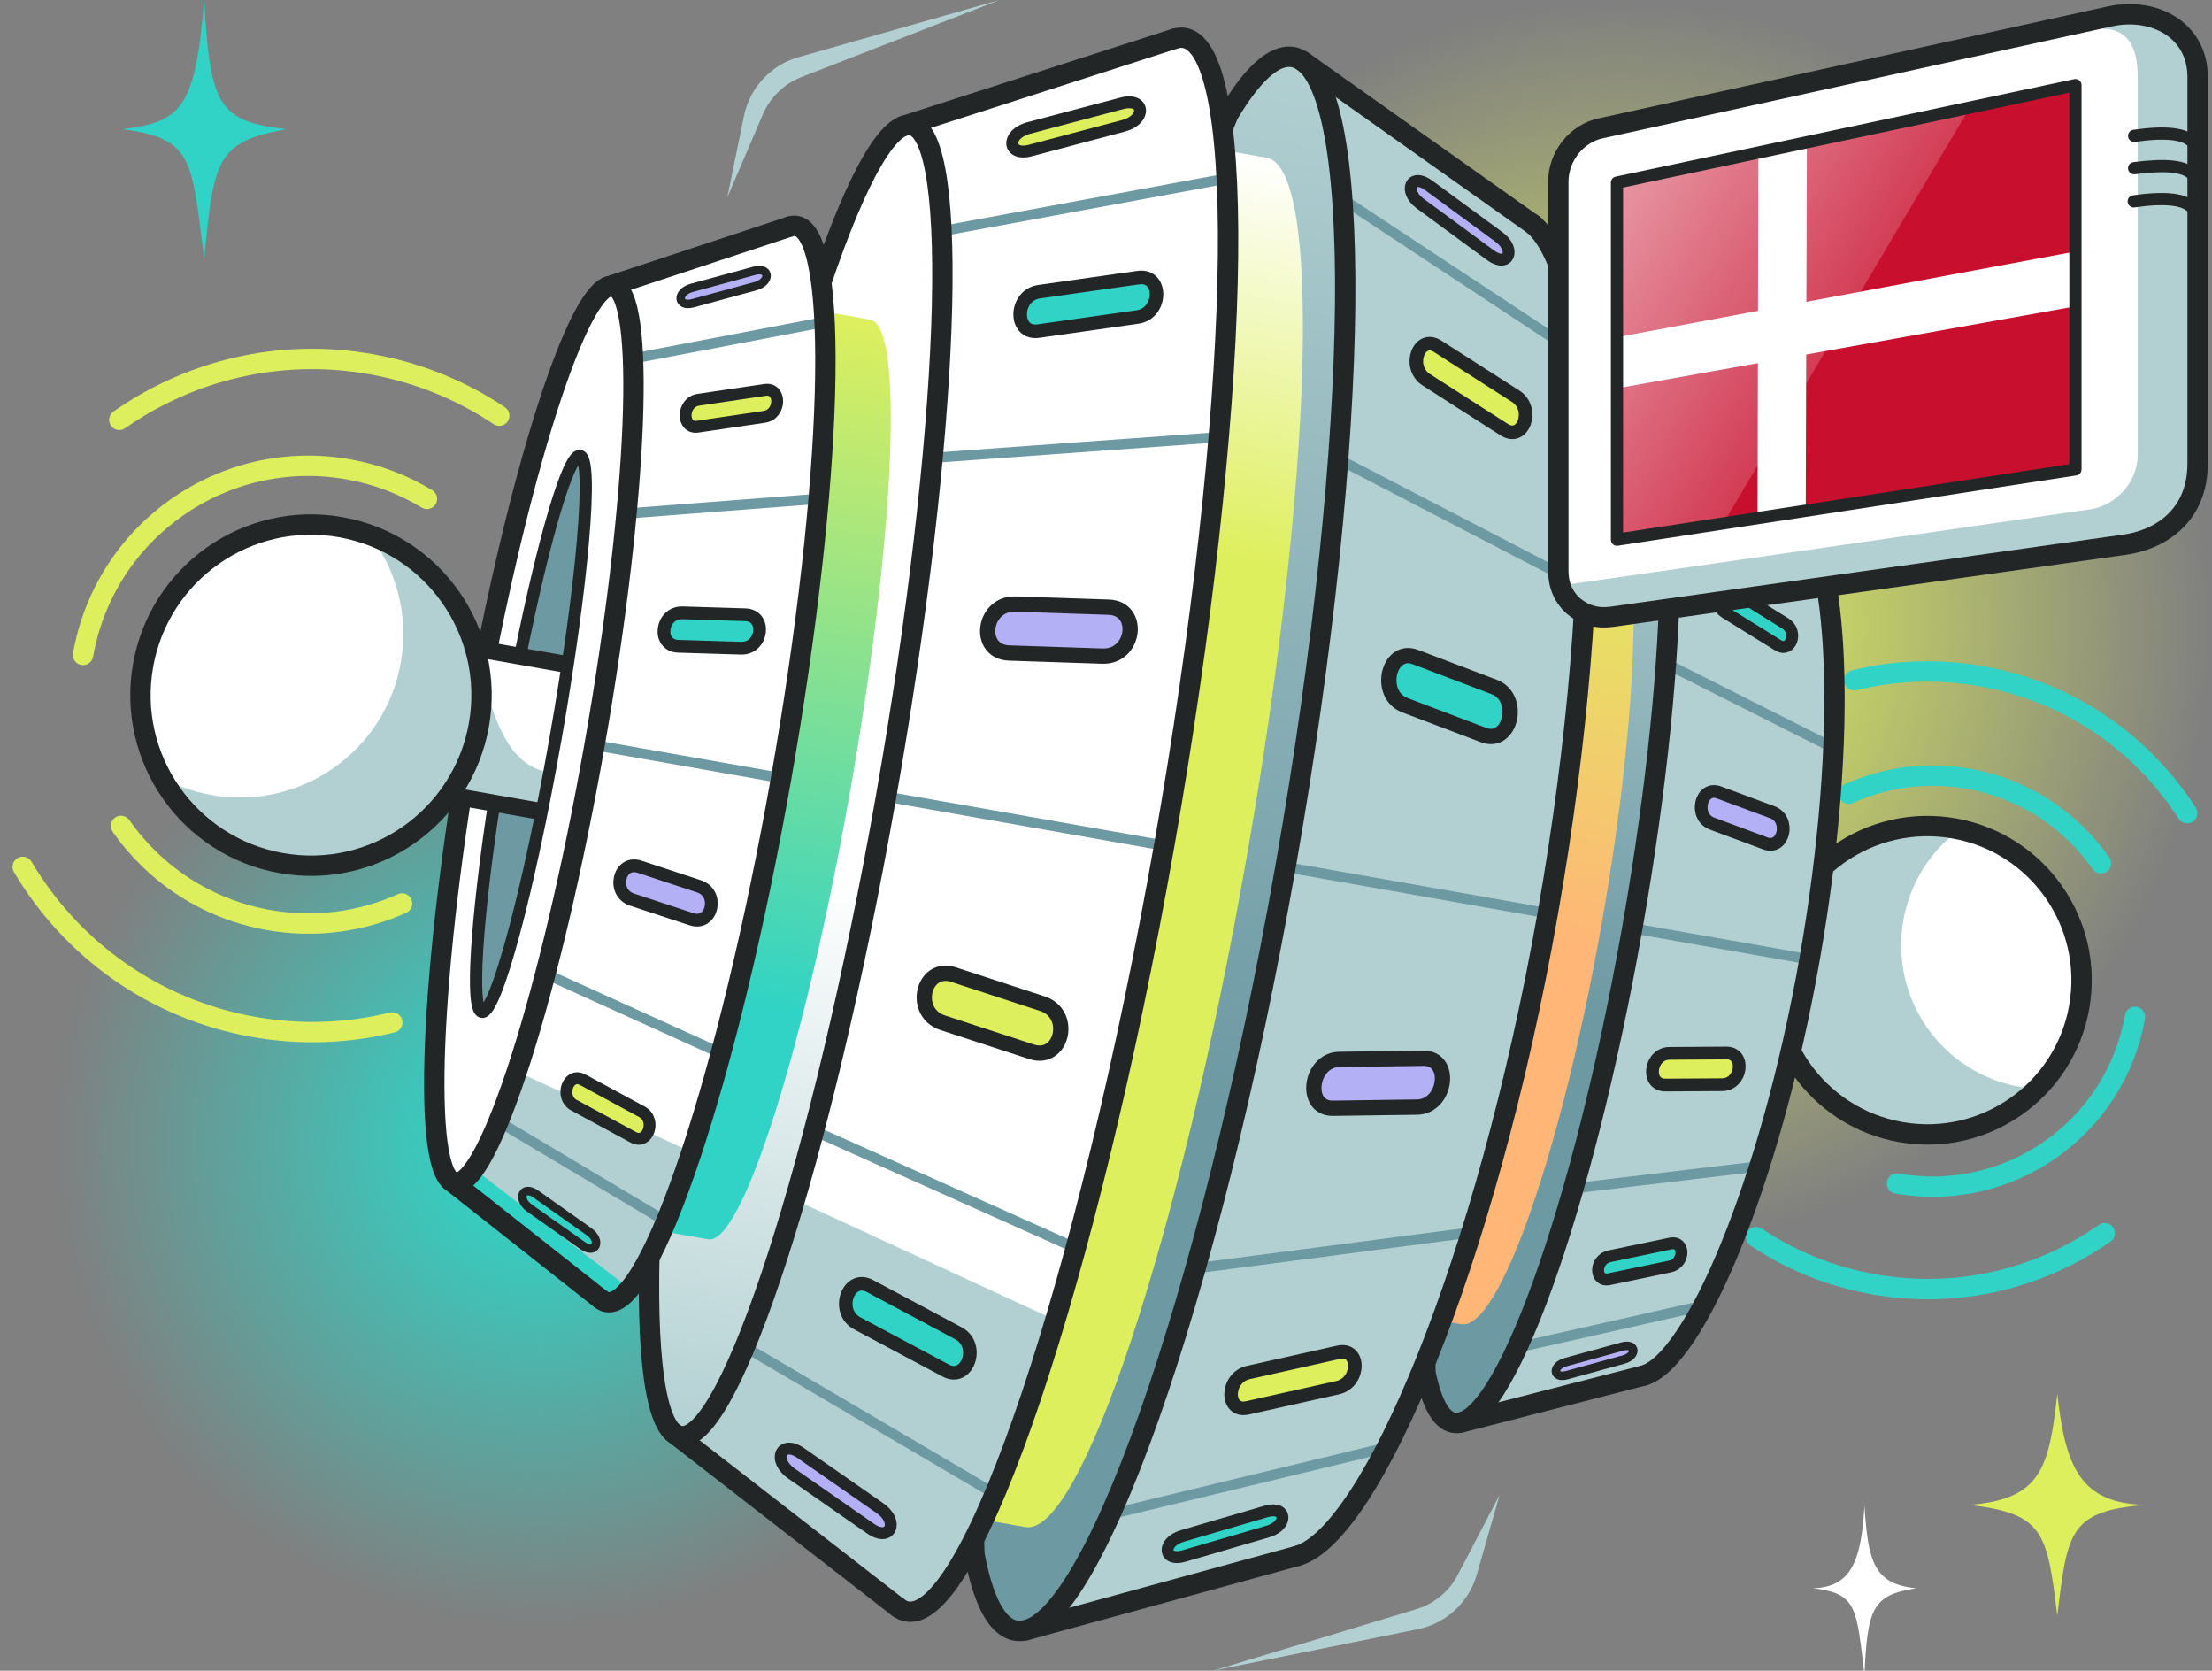 <svg width="543" height="410" viewBox="0 0 543 410" fill="none" xmlns="http://www.w3.org/2000/svg">
<rect x="0" y="0" width="543" height="410" fill="#808080" stroke="none"/>
<g clip-path="url(#clip0_6156_39501)">
<circle cx="133" cy="280" r="120" fill="url(#paint0_radial_6156_39501)"/>
<ellipse cx="397.5" cy="153.5" rx="145.5" ry="153.5" fill="url(#paint1_radial_6156_39501)"/>
<path d="M465.676 290.441C479.39 292.859 492.785 289.49 503.354 282.09C513.924 274.689 521.671 263.254 524.089 249.54M515.738 211.861C508.338 201.288 496.898 193.54 483.189 191.123C472.851 189.3 462.693 190.766 453.793 194.772" stroke="#30D3C5" stroke-width="5" stroke-miterlimit="22.926" stroke-linecap="round" stroke-linejoin="round"/>
<path d="M431.082 303.581C439.565 309.258 449.339 313.303 460.037 315.189C480.643 318.823 500.768 313.758 516.657 302.636M536.915 199.557C525.88 182.424 508.006 169.76 486.354 165.942C475.655 164.056 465.087 164.514 455.174 166.947" stroke="#30D3C5" stroke-width="5" stroke-miterlimit="22.926" stroke-linecap="round" stroke-linejoin="round"/>
<path d="M435.892 233.987C439.52 213.411 459.142 199.671 479.718 203.3C500.295 206.928 514.034 226.55 510.406 247.126C506.778 267.703 487.156 281.442 466.58 277.814C446.003 274.186 432.264 254.564 435.892 233.987Z" fill="white"/>
<path fill-rule="evenodd" clip-rule="evenodd" d="M481.039 203.561C480.605 203.464 480.16 203.378 479.718 203.3C459.14 199.671 439.52 213.41 435.891 233.988C432.263 254.567 446.001 274.187 466.579 277.815C479.258 280.051 491.574 275.688 500.009 267.199C498.636 267.121 497.252 266.965 495.865 266.72C476.67 263.336 463.851 245.029 467.237 225.83C468.874 216.543 474.006 208.747 481.039 203.561Z" fill="#B2D0D2"/>
<path d="M435.892 233.987C439.52 213.411 459.142 199.671 479.718 203.3C500.295 206.928 514.034 226.55 510.406 247.126C506.778 267.703 487.156 281.442 466.58 277.814C446.003 274.186 432.264 254.564 435.892 233.987Z" stroke="#232627" stroke-width="5" stroke-miterlimit="22.926" stroke-linecap="round" stroke-linejoin="round"/>
<path fill-rule="evenodd" clip-rule="evenodd" d="M402.785 99.498C412.229 106.73 412.255 162.225 400.693 227.798C389.128 293.386 370.122 345.505 358.772 349.042L405.02 336.946C427.671 316.509 440.174 251.929 443.113 235.261C452.558 181.693 450.592 134.094 440.975 126.279L402.785 99.498Z" fill="#B2D0D2"/>
<path d="M372.43 330.72L418.145 320.396" stroke="#6D99A3" stroke-width="2.5" stroke-miterlimit="22.926" stroke-linecap="round" stroke-linejoin="round"/>
<path d="M385.838 291.691L431.91 286.214" stroke="#6D99A3" stroke-width="2.5" stroke-miterlimit="22.926" stroke-linecap="round" stroke-linejoin="round"/>
<path d="M400.2 227.695L444.21 235.451" stroke="#6D99A3" stroke-width="2.5" stroke-miterlimit="22.926" stroke-linecap="round" stroke-linejoin="round"/>
<path d="M409.342 121.381L448.794 146.582" stroke="#6D99A3" stroke-width="2.5" stroke-miterlimit="22.926" stroke-linecap="round" stroke-linejoin="round"/>
<path d="M408.593 162.642L450.067 183.556" stroke="#6D99A3" stroke-width="2.5" stroke-miterlimit="22.926" stroke-linecap="round" stroke-linejoin="round"/>
<path fill-rule="evenodd" clip-rule="evenodd" d="M349.942 336.99C351.424 344.294 353.728 348.609 356.852 349.16C368.876 351.28 388.502 296.937 400.696 227.782C412.89 158.624 413.035 100.845 401.011 98.725C397.887 98.174 394.245 101.441 390.355 107.797C359.832 180.486 346.358 256.881 349.942 336.99Z" fill="url(#paint2_linear_6156_39501)" stroke="#232627" stroke-width="5" stroke-miterlimit="22.926" stroke-linecap="round" stroke-linejoin="round"/>
<path fill-rule="evenodd" clip-rule="evenodd" d="M393.219 226.464C403.098 170.438 403.675 123.711 394.504 122.094L378.197 119.218L363.663 201.645C362.387 207.77 361.166 214.106 360.02 220.61C358.874 227.106 357.854 233.481 356.958 239.674L342.424 322.1L358.731 324.975C367.902 326.592 383.341 282.486 393.219 226.464Z" fill="url(#paint3_linear_6156_39501)"/>
<path d="M403.442 337.575C415.701 334.261 434.394 291.12 444.21 235.451C454.023 179.797 451.417 133.608 440.839 125.552" stroke="#232627" stroke-width="5" stroke-miterlimit="22.926" stroke-linecap="round" stroke-linejoin="round"/>
<path d="M358.541 349.102L403.442 337.575" stroke="#232627" stroke-width="5" stroke-miterlimit="22.926" stroke-linecap="round" stroke-linejoin="round"/>
<path d="M402.579 99.353L441.071 125.736" stroke="#232627" stroke-width="5" stroke-miterlimit="22.926" stroke-linecap="round" stroke-linejoin="round"/>
<path fill-rule="evenodd" clip-rule="evenodd" d="M423.771 258.413L409.831 258.501C404.954 258.532 403.979 266.305 408.82 266.276L422.76 266.188C427.637 266.157 428.612 258.383 423.771 258.413Z" fill="#DEEF5D" stroke="#232627" stroke-width="3.129" stroke-miterlimit="22.926" stroke-linecap="round" stroke-linejoin="round"/>
<path fill-rule="evenodd" clip-rule="evenodd" d="M410.018 305.175L395.105 308.292C391.383 309.067 391.342 314.691 395.032 313.919L409.945 310.805C413.667 310.027 413.707 304.402 410.018 305.175Z" fill="#30D3C5" stroke="#232627" stroke-width="2.918" stroke-miterlimit="22.926" stroke-linecap="round" stroke-linejoin="round"/>
<path fill-rule="evenodd" clip-rule="evenodd" d="M398.223 330.456L384.383 334.259C380.927 335.208 381.234 338.404 384.662 337.461L398.497 333.658C401.959 332.706 401.646 329.513 398.223 330.456Z" fill="#B3B0F5" stroke="#232627" stroke-width="2.087" stroke-miterlimit="22.926" stroke-linecap="round" stroke-linejoin="round"/>
<path fill-rule="evenodd" clip-rule="evenodd" d="M433.353 206.975L420.283 202.124C415.711 200.427 417.453 192.789 421.992 194.476L435.061 199.326C439.634 201.024 437.895 208.663 433.353 206.975Z" fill="#B3B0F5" stroke="#232627" stroke-width="3.129" stroke-miterlimit="22.926" stroke-linecap="round" stroke-linejoin="round"/>
<path fill-rule="evenodd" clip-rule="evenodd" d="M436.423 158.329L423.478 150.303C420.242 148.298 422.128 142.999 425.334 144.987L438.279 153.013C441.514 155.022 439.625 160.317 436.423 158.329Z" fill="#30D3C5" stroke="#232627" stroke-width="2.918" stroke-miterlimit="22.926" stroke-linecap="round" stroke-linejoin="round"/>
<path fill-rule="evenodd" clip-rule="evenodd" d="M433.984 130.542L422.281 122.232C419.357 120.157 420.74 117.26 423.638 119.317L435.342 127.624C438.265 129.702 436.88 132.595 433.984 130.542Z" fill="#DEEF5D" stroke="#232627" stroke-width="2.087" stroke-miterlimit="22.926" stroke-linecap="round" stroke-linejoin="round"/>
<path fill-rule="evenodd" clip-rule="evenodd" d="M320.018 15.182C333.937 26.225 333.387 111.689 315.559 212.798C297.726 313.935 269.014 394.401 252.157 399.969L320.806 380.848C354.587 349.136 373.798 249.545 378.33 223.839C392.895 141.242 390.486 67.954 376.32 56.02L320.018 15.182Z" fill="#B2D0D2"/>
<path d="M272.586 371.602L340.432 355.225" stroke="#6D99A3" stroke-width="2.5" stroke-miterlimit="22.926" stroke-linecap="round" stroke-linejoin="round"/>
<path d="M292.87 311.352L361.192 302.429" stroke="#6D99A3" stroke-width="2.5" stroke-miterlimit="22.926" stroke-linecap="round" stroke-linejoin="round"/>
<path d="M314.827 212.641L379.951 224.124" stroke="#6D99A3" stroke-width="2.5" stroke-miterlimit="22.926" stroke-linecap="round" stroke-linejoin="round"/>
<path d="M329.502 48.816L387.691 87.204" stroke="#6D99A3" stroke-width="2.5" stroke-miterlimit="22.926" stroke-linecap="round" stroke-linejoin="round"/>
<path d="M327.956 112.37L389.182 144.14" stroke="#6D99A3" stroke-width="2.5" stroke-miterlimit="22.926" stroke-linecap="round" stroke-linejoin="round"/>
<path fill-rule="evenodd" clip-rule="evenodd" d="M239.203 381.503C241.32 392.731 244.688 399.356 249.312 400.171C267.1 403.308 296.762 319.404 315.564 212.771C334.366 106.138 335.19 17.15 317.406 14.014C312.778 13.198 307.347 18.271 301.518 28.099C255.519 140.367 234.744 258.167 239.203 381.503Z" fill="url(#paint4_linear_6156_39501)" stroke="#232627" stroke-width="5" stroke-miterlimit="22.926" stroke-linecap="round" stroke-linejoin="round"/>
<path fill-rule="evenodd" clip-rule="evenodd" d="M305.912 211.069C322.278 118.275 324.545 41.115 310.979 38.723L286.846 34.468L262.773 170.99C260.691 181.142 258.689 191.64 256.79 202.408C254.891 213.176 253.183 223.725 251.666 233.981L227.594 370.503L251.727 374.758C265.293 377.151 289.554 303.865 305.912 211.069Z" fill="url(#paint5_linear_6156_39501)"/>
<path fill-rule="evenodd" clip-rule="evenodd" d="M285.78 207.519C299.692 128.617 304.531 59.516 299.603 27.761C297.87 16.6 294.932 10.051 290.753 9.315C289.967 9.176 289.151 9.248 288.304 9.518L288.286 9.527L222.192 30.793C222.707 30.66 223.208 30.633 223.688 30.717C235.949 32.879 233.181 106.645 217.517 195.483C201.852 284.32 179.223 354.584 166.963 352.423C166.482 352.338 166.025 352.141 165.587 351.84L220.396 394.413L220.431 394.443C221.134 394.987 221.877 395.333 222.663 395.472C226.842 396.209 231.842 391.064 237.288 381.165C252.779 353.014 271.863 286.422 285.78 207.519Z" fill="white"/>
<path fill-rule="evenodd" clip-rule="evenodd" d="M195.132 294.438C184.512 330.913 174.018 353.666 166.963 352.422C166.482 352.338 166.022 352.14 165.587 351.84L220.396 394.417L220.431 394.443C221.134 394.987 221.877 395.333 222.663 395.472C226.842 396.209 231.842 391.064 237.288 381.165C244.099 368.785 251.606 348.967 259.064 323.944L195.132 294.438Z" fill="#B2D0D2"/>
<path d="M318.462 381.834C336.662 376.602 364.816 309.958 379.951 224.124C395.082 138.31 391.714 67.199 376.124 54.906" stroke="#232627" stroke-width="5" stroke-miterlimit="22.926" stroke-linecap="round" stroke-linejoin="round"/>
<path d="M182.852 330.513L244.217 366.6" stroke="#6D99A3" stroke-width="2.5" stroke-miterlimit="22.926" stroke-linecap="round" stroke-linejoin="round"/>
<path d="M199.82 277.487L264.086 306.277" stroke="#6D99A3" stroke-width="2.5" stroke-miterlimit="22.926" stroke-linecap="round" stroke-linejoin="round"/>
<path d="M217.517 195.483L285.78 207.519" stroke="#6D99A3" stroke-width="2.5" stroke-miterlimit="22.926" stroke-linecap="round" stroke-linejoin="round"/>
<path d="M231.126 56.74L301.133 43.813" stroke="#6D99A3" stroke-width="2.5" stroke-miterlimit="22.926" stroke-linecap="round" stroke-linejoin="round"/>
<path d="M228.935 112.367L299.172 107.294" stroke="#6D99A3" stroke-width="2.5" stroke-miterlimit="22.926" stroke-linecap="round" stroke-linejoin="round"/>
<path d="M288.286 9.527C289.134 9.249 289.963 9.175 290.753 9.314C306.809 12.145 304.582 100.886 285.78 207.519C266.973 314.152 238.718 398.303 222.663 395.472C221.865 395.331 221.109 394.974 220.396 394.413" stroke="#232627" stroke-width="5" stroke-miterlimit="22.926" stroke-linecap="round" stroke-linejoin="round"/>
<path fill-rule="evenodd" clip-rule="evenodd" d="M173.135 187.657C188.799 98.82 211.436 28.557 223.688 30.717C235.945 32.878 233.181 106.645 217.517 195.483C201.852 284.32 179.219 354.583 166.963 352.422C154.711 350.262 157.47 276.494 173.135 187.657Z" fill="url(#paint6_linear_6156_39501)" stroke="#232627" stroke-width="5" stroke-miterlimit="22.926" stroke-linecap="round" stroke-linejoin="round"/>
<path d="M165.221 351.556L220.431 394.443" stroke="#232627" stroke-width="5" stroke-miterlimit="22.926" stroke-linecap="round" stroke-linejoin="round"/>
<path d="M251.813 400.064L318.462 381.834" stroke="#232627" stroke-width="5" stroke-miterlimit="22.926" stroke-linecap="round" stroke-linejoin="round"/>
<path d="M221.755 30.936L288.304 9.518" stroke="#232627" stroke-width="5" stroke-miterlimit="22.926" stroke-linecap="round" stroke-linejoin="round"/>
<path d="M319.715 14.969L376.467 55.186" stroke="#232627" stroke-width="5" stroke-miterlimit="22.926" stroke-linecap="round" stroke-linejoin="round"/>
<path d="M202.966 192.917C211.342 145.415 214.426 106.253 209.855 105.447C205.283 104.641 194.787 142.495 186.411 189.998C178.035 237.501 174.951 276.662 179.522 277.469C184.094 278.275 194.59 240.42 202.966 192.917Z" fill="#B2D0D2" stroke="#232627" stroke-width="2.001" stroke-miterlimit="22.926" stroke-linecap="round" stroke-linejoin="round"/>
<path fill-rule="evenodd" clip-rule="evenodd" d="M234.091 239.183L255.873 246.301C263.487 248.791 260.761 260.58 253.195 258.107L231.418 250.99C223.796 248.499 226.526 236.71 234.091 239.183Z" fill="#DEEF5D" stroke="#232627" stroke-width="3.753" stroke-miterlimit="22.926" stroke-linecap="round" stroke-linejoin="round"/>
<path fill-rule="evenodd" clip-rule="evenodd" d="M213.565 315.605L235.274 327.195C240.699 330.086 237.521 339.205 232.144 336.335L210.431 324.745C205.007 321.85 208.189 312.735 213.565 315.605Z" fill="#30D3C5" stroke="#232627" stroke-width="3.335" stroke-miterlimit="22.926" stroke-linecap="round" stroke-linejoin="round"/>
<path fill-rule="evenodd" clip-rule="evenodd" d="M196.594 356.596L215.991 370.1C220.839 373.473 218.513 378.482 213.711 375.141L194.31 361.637C189.462 358.26 191.791 353.255 196.594 356.596Z" fill="#B3B0F5" stroke="#232627" stroke-width="2.918" stroke-miterlimit="22.926" stroke-linecap="round" stroke-linejoin="round"/>
<path fill-rule="evenodd" clip-rule="evenodd" d="M247.729 160.251L270.631 161.015C278.637 161.28 280.108 149.27 272.153 149.006L249.255 148.242C241.24 147.976 239.774 159.987 247.729 160.251Z" fill="#B3B0F5" stroke="#232627" stroke-width="3.753" stroke-miterlimit="22.926" stroke-linecap="round" stroke-linejoin="round"/>
<path fill-rule="evenodd" clip-rule="evenodd" d="M254.888 81.253L279.251 77.788C285.339 76.923 285.47 67.27 279.436 68.128L255.069 71.589C248.981 72.458 248.854 82.108 254.888 81.253Z" fill="#30D3C5" stroke="#232627" stroke-width="3.335" stroke-miterlimit="22.926" stroke-linecap="round" stroke-linejoin="round"/>
<path fill-rule="evenodd" clip-rule="evenodd" d="M252.96 36.93L275.805 30.875C281.515 29.363 281.043 23.861 275.387 25.357L252.538 31.412C246.827 32.927 247.304 38.427 252.96 36.93Z" fill="#DEEF5D" stroke="#232627" stroke-width="2.918" stroke-miterlimit="22.926" stroke-linecap="round" stroke-linejoin="round"/>
<path fill-rule="evenodd" clip-rule="evenodd" d="M349.425 259.704L328.769 259.986C321.545 260.087 320.016 272.067 327.187 271.969L347.844 271.686C355.072 271.586 356.601 259.602 349.425 259.704Z" fill="#B3B0F5" stroke="#232627" stroke-width="3.753" stroke-miterlimit="22.926" stroke-linecap="round" stroke-linejoin="round"/>
<path fill-rule="evenodd" clip-rule="evenodd" d="M328.548 331.863L306.424 336.823C300.898 338.058 300.777 346.722 306.254 345.493L328.382 340.538C333.908 339.295 334.028 330.639 328.548 331.863Z" fill="#DEEF5D" stroke="#232627" stroke-width="3.335" stroke-miterlimit="22.926" stroke-linecap="round" stroke-linejoin="round"/>
<path fill-rule="evenodd" clip-rule="evenodd" d="M310.802 370.923L290.26 376.928C285.127 378.429 285.551 383.348 290.637 381.859L311.184 375.854C316.316 374.353 315.888 369.437 310.802 370.923Z" fill="#30D3C5" stroke="#232627" stroke-width="2.918" stroke-miterlimit="22.926" stroke-linecap="round" stroke-linejoin="round"/>
<path fill-rule="evenodd" clip-rule="evenodd" d="M208.733 193.934C219.722 131.613 221.936 79.911 213.676 78.455L194.854 75.136L178.686 166.826C177.307 173.649 175.968 180.699 174.693 187.932C173.418 195.165 172.265 202.247 171.227 209.131L155.059 300.821L173.882 304.14C182.142 305.596 197.744 256.259 208.733 193.934Z" fill="url(#paint7_linear_6156_39501)"/>
<path fill-rule="evenodd" clip-rule="evenodd" d="M191.756 190.94C201.27 136.98 204.672 89.74 201.431 68.046C200.293 60.424 198.332 55.953 195.533 55.46C195.002 55.366 194.454 55.417 193.885 55.605L193.872 55.611L149.447 70.29C149.791 70.195 150.126 70.178 150.451 70.236C158.677 71.686 156.66 122.108 145.947 182.863C135.235 243.618 119.884 291.689 111.659 290.238C111.333 290.181 111.029 290.051 110.734 289.843L147.445 318.822L147.469 318.842C147.94 319.213 148.438 319.449 148.969 319.542C151.767 320.036 155.139 316.506 158.816 309.732C169.281 290.455 182.241 244.9 191.756 190.94Z" fill="white"/>
<path fill-rule="evenodd" clip-rule="evenodd" d="M169.767 282.731C165.986 294.159 162.267 303.375 158.816 309.728C155.139 316.506 151.771 320.036 148.969 319.542C148.438 319.449 147.94 319.213 147.469 318.842L147.445 318.822L110.734 289.844C111.025 290.051 111.333 290.181 111.658 290.242C115.551 290.925 121.039 280.518 126.873 262.934L169.767 282.731Z" fill="#B2D0D2"/>
<path d="M153.573 315.454L116.056 286.627L111.902 290.984L148.402 320.276L153.573 315.454Z" fill="#30D3C5"/>
<path d="M122.375 275.23L163.499 299.763" stroke="#6D99A3" stroke-width="2.5" stroke-miterlimit="22.926" stroke-linecap="round" stroke-linejoin="round"/>
<path d="M133.883 238.951L176.976 258.488" stroke="#6D99A3" stroke-width="2.5" stroke-miterlimit="22.926" stroke-linecap="round" stroke-linejoin="round"/>
<path d="M145.947 182.864L191.756 190.941" stroke="#6D99A3" stroke-width="2.5" stroke-miterlimit="22.926" stroke-linecap="round" stroke-linejoin="round"/>
<path d="M155.388 88.004L202.423 79.016" stroke="#6D99A3" stroke-width="2.5" stroke-miterlimit="22.926" stroke-linecap="round" stroke-linejoin="round"/>
<path d="M153.794 126.031L200.97 122.412" stroke="#6D99A3" stroke-width="2.5" stroke-miterlimit="22.926" stroke-linecap="round" stroke-linejoin="round"/>
<path d="M193.872 55.611C194.446 55.416 194.998 55.366 195.533 55.46C206.305 57.359 204.614 118.018 191.756 190.94C178.898 263.862 159.74 321.442 148.969 319.542C148.43 319.447 147.921 319.206 147.445 318.822" stroke="#232627" stroke-width="5" stroke-miterlimit="22.926" stroke-linecap="round" stroke-linejoin="round"/>
<path fill-rule="evenodd" clip-rule="evenodd" d="M116.163 177.611C126.875 116.86 142.226 68.786 150.451 70.236C158.677 71.686 156.659 122.112 145.947 182.863C135.235 243.618 119.884 291.689 111.659 290.239C103.434 288.788 105.45 238.366 116.163 177.611Z" fill="white" stroke="#232627" stroke-width="5" stroke-miterlimit="22.926" stroke-linecap="round" stroke-linejoin="round"/>
<path d="M110.491 289.653L147.469 318.842" stroke="#232627" stroke-width="5" stroke-miterlimit="22.926" stroke-linecap="round" stroke-linejoin="round"/>
<path d="M149.154 70.387L193.885 55.605" stroke="#232627" stroke-width="5" stroke-miterlimit="22.926" stroke-linecap="round" stroke-linejoin="round"/>
<path fill-rule="evenodd" clip-rule="evenodd" d="M124.272 179.041C130.914 141.373 139.012 111.311 142.357 111.901C145.699 112.49 143.027 143.509 136.385 181.177C129.743 218.845 121.645 248.907 118.303 248.318C114.958 247.728 117.63 216.71 124.272 179.041Z" fill="#6D99A3"/>
<path fill-rule="evenodd" clip-rule="evenodd" d="M156.981 212.697L171.591 217.512C176.702 219.196 174.84 227.261 169.768 225.587L155.158 220.773C150.048 219.084 151.905 211.023 156.981 212.697Z" fill="#B3B0F5" stroke="#232627" stroke-width="3.129" stroke-miterlimit="22.926" stroke-linecap="round" stroke-linejoin="round"/>
<path fill-rule="evenodd" clip-rule="evenodd" d="M143.032 264.972L157.582 272.845C161.22 274.814 159.065 281.052 155.46 279.102L140.906 271.228C137.268 269.259 139.426 263.026 143.032 264.972Z" fill="#DEEF5D" stroke="#232627" stroke-width="2.918" stroke-miterlimit="22.926" stroke-linecap="round" stroke-linejoin="round"/>
<path fill-rule="evenodd" clip-rule="evenodd" d="M131.546 293.03L144.542 302.216C147.79 304.511 146.215 307.938 142.999 305.664L129.999 296.478C126.751 294.179 128.326 290.755 131.546 293.03Z" fill="#30D3C5" stroke="#232627" stroke-width="2.087" stroke-miterlimit="22.926" stroke-linecap="round" stroke-linejoin="round"/>
<path fill-rule="evenodd" clip-rule="evenodd" d="M166.52 158.602L181.896 159.071C187.275 159.236 188.283 151.025 182.944 150.863L167.568 150.39C162.19 150.225 161.177 158.439 166.52 158.602Z" fill="#30D3C5" stroke="#232627" stroke-width="3.129" stroke-miterlimit="22.926" stroke-linecap="round" stroke-linejoin="round"/>
<path fill-rule="evenodd" clip-rule="evenodd" d="M171.291 104.705L187.656 102.287C191.748 101.681 191.856 95.082 187.802 95.682L171.432 98.103C167.341 98.709 167.237 105.305 171.291 104.705Z" fill="#DEEF5D" stroke="#232627" stroke-width="2.918" stroke-miterlimit="22.926" stroke-linecap="round" stroke-linejoin="round"/>
<path fill-rule="evenodd" clip-rule="evenodd" d="M170.094 74.415L185.448 70.228C189.285 69.182 188.977 65.423 185.177 66.459L169.819 70.646C165.982 71.692 166.29 75.451 170.094 74.415Z" fill="#B3B0F5" stroke="#232627" stroke-width="2.087" stroke-miterlimit="22.926" stroke-linecap="round" stroke-linejoin="round"/>
<path fill-rule="evenodd" clip-rule="evenodd" d="M364.167 180.383L344.857 173.054C338.103 170.488 340.76 158.707 347.469 161.253L366.783 168.583C373.537 171.149 370.88 182.93 364.167 180.383Z" fill="#30D3C5" stroke="#232627" stroke-width="3.753" stroke-miterlimit="22.926" stroke-linecap="round" stroke-linejoin="round"/>
<path fill-rule="evenodd" clip-rule="evenodd" d="M369.234 105.432L350.139 93.209C345.37 90.153 348.219 81.975 352.945 85.003L372.04 97.226C376.812 100.282 373.96 108.456 369.234 105.432Z" fill="#DEEF5D" stroke="#232627" stroke-width="3.335" stroke-miterlimit="22.926" stroke-linecap="round" stroke-linejoin="round"/>
<path fill-rule="evenodd" clip-rule="evenodd" d="M365.917 62.658L348.667 49.989C344.357 46.827 346.437 42.35 350.708 45.485L367.958 58.154C372.271 61.325 370.187 65.797 365.917 62.658Z" fill="#B3B0F5" stroke="#232627" stroke-width="2.918" stroke-miterlimit="22.926" stroke-linecap="round" stroke-linejoin="round"/>
<path fill-rule="evenodd" clip-rule="evenodd" d="M109.914 195.102L116.273 159.034L139.445 163.12C137.576 174.965 135.379 186.975 133.085 199.188L109.914 195.102Z" fill="white"/>
<path fill-rule="evenodd" clip-rule="evenodd" d="M109.914 195.102C115.995 186.357 117.894 180.645 119.5 169.5C122 178.5 126 188.5 135 189.5C134.403 194.131 134.06 194.451 133.085 199.188L109.914 195.102Z" fill="#B2D0D2"/>
<path d="M121.323 197C116.913 226.099 115.509 247.825 118.303 248.318C121.645 248.907 129.743 218.846 136.385 181.177C143.027 143.509 145.699 112.49 142.357 111.901C139.568 111.409 133.474 132.229 127.675 161" stroke="#232627" stroke-width="3" stroke-miterlimit="22.926" stroke-linecap="round" stroke-linejoin="round"/>
<path d="M117.259 177.804C121.273 155.037 106.071 133.326 83.304 129.311C60.537 125.297 38.826 140.499 34.812 163.266C30.797 186.033 45.999 207.744 68.767 211.758C91.534 215.773 113.244 200.571 117.259 177.804Z" fill="white"/>
<path d="M139.348 163.103L116.273 159.034L109.914 195.102L132.988 199.171" stroke="#232627" stroke-width="4.17" stroke-miterlimit="22.926" stroke-linejoin="round"/>
<path fill-rule="evenodd" clip-rule="evenodd" d="M90.481 130.914C109.197 137.739 120.893 157.199 117.315 177.495C113.3 200.263 91.587 215.467 68.819 211.452C55.996 209.191 45.571 201.314 39.632 190.795C43.372 192.841 47.503 194.325 51.933 195.106C73.745 198.952 94.541 184.39 98.387 162.579C100.442 150.923 97.239 139.556 90.481 130.914Z" fill="#B2D0D2"/>
<path fill-rule="evenodd" clip-rule="evenodd" d="M35.12 163.322C39.135 140.553 60.844 125.353 83.612 129.367C106.381 133.382 121.581 155.09 117.566 177.859C113.552 200.627 91.843 215.828 69.075 211.813C46.306 207.798 31.106 186.09 35.12 163.322Z" stroke="#232627" stroke-width="5" stroke-miterlimit="22.926" stroke-linecap="round" stroke-linejoin="round"/>
<path d="M104.8 122.424C99.018 118.923 92.507 116.412 85.452 115.168C70.18 112.475 55.263 116.227 43.486 124.47C31.717 132.714 23.085 145.448 20.391 160.724M29.694 202.687C37.941 214.465 50.675 223.093 65.948 225.786C77.46 227.815 88.775 226.182 98.689 221.723" stroke="#DEEF5D" stroke-width="5" stroke-miterlimit="22.926" stroke-linecap="round" stroke-linejoin="round"/>
<path d="M122.552 102.007C113.307 95.821 102.658 91.413 90.998 89.358C68.54 85.397 46.604 90.918 29.288 103.036M5.58 212.736C17.431 232.747 37.618 247.661 62.317 252.016C73.977 254.072 85.491 253.573 96.294 250.921" stroke="#DEEF5D" stroke-width="5" stroke-miterlimit="22.926" stroke-linecap="round" stroke-linejoin="round"/>
<path fill-rule="evenodd" clip-rule="evenodd" d="M50.12 0C51.534 26.429 53.944 29.713 70.239 31.712C53.175 34.853 52.5 39 50.12 63.425C47 39 47.447 33.95 30 31.712C44.5 30 48 26.5 50.12 0Z" fill="#30D3C5"/>
<path fill-rule="evenodd" clip-rule="evenodd" d="M457.684 369.5C458.575 383.483 460.094 388.72 470.365 389.776C459.609 391.438 458.437 394.684 457.684 410.979C455.697 394.699 455.997 390.96 445 389.776C454.175 389.486 456.896 383.598 457.684 369.5Z" fill="white"/>
<path fill-rule="evenodd" clip-rule="evenodd" d="M505.024 342C503 360.5 500.907 367.967 483.365 369.311C501.733 371.421 502.5 376 505.024 396.5C507.5 376 507.9 370.815 526.681 369.311C511.013 368.941 507 360.5 505.024 342Z" fill="#DEEF5D"/>
<path d="M196.738 18.908L245.351 0L196.036 14.019C189.212 15.959 184.036 21.54 182.616 28.492L178.544 48.426L187.274 28.055C189.073 23.859 192.483 20.562 196.738 18.908Z" fill="#B2D0D2"/>
<path d="M347.704 394.892L297.779 410L348.026 399.82C354.98 398.411 360.57 393.245 362.521 386.423L368.116 366.862L357.843 386.5C355.727 390.545 352.073 393.569 347.704 394.892Z" fill="#B2D0D2"/>
<path fill-rule="evenodd" clip-rule="evenodd" d="M382.529 140.091V44.612C382.529 38.436 386.94 32.751 393.018 31.476L518.493 3.93C529.276 1.578 538.981 9.616 538.981 19.223L539.471 113.721C539.569 126.661 530.257 132.542 521.238 133.719L395.665 151.364C392.038 151.854 388.999 150.972 386.352 148.815C383.803 146.56 382.529 143.62 382.529 140.091Z" fill="white"/>
<path d="M397 45.067L510.32 21L509.665 115.427L397 132.751V45.067Z" fill="#C8102E"/>
<path d="M431.632 37.731L443.551 35.203L443.27 125.634L431.445 127.444L431.632 37.731Z" fill="white"/>
<path d="M397 82.744L510.039 61.611L509.945 75.096L397 95.293V82.744Z" fill="white"/>
<path d="M483.5 26.5L397 45V132.5L423 128.5L483.5 26.5Z" fill="url(#paint8_linear_6156_39501)"/>
<path fill-rule="evenodd" clip-rule="evenodd" d="M517.709 4.028L521.434 3.538C529.178 2.558 539.471 14.125 539.471 21.869V119.015C539.471 125.582 534.276 131.366 527.806 132.248L395.665 151.364C392.038 151.854 388.999 150.972 386.352 148.815C384.784 147.345 383.607 145.678 383.019 143.717L513.102 124.994C519.571 124.014 524.669 118.23 524.767 111.761V19.517C524.767 15.694 524.669 7.165 516.239 7.067C515.062 5.205 519.277 4.42 517.709 4.028Z" fill="#B2D0D2"/>
<path fill-rule="evenodd" clip-rule="evenodd" d="M396.939 132.444V44.808L509.475 20.889V115.192L396.939 132.444Z" stroke="#232627" stroke-width="3" stroke-miterlimit="22.926" stroke-linecap="round" stroke-linejoin="round"/>
<path d="M523.885 33.339C531.433 32.26 536.726 32.652 538.589 35.299" stroke="#232627" stroke-width="3" stroke-miterlimit="22.926" stroke-linecap="round" stroke-linejoin="round"/>
<path d="M523.885 41.279C531.433 40.298 536.726 40.593 538.589 43.239" stroke="#232627" stroke-width="3" stroke-miterlimit="22.926" stroke-linecap="round" stroke-linejoin="round"/>
<path d="M523.787 49.415C531.335 48.337 536.628 48.729 538.491 51.376" stroke="#232627" stroke-width="3" stroke-miterlimit="22.926" stroke-linecap="round" stroke-linejoin="round"/>
<path fill-rule="evenodd" clip-rule="evenodd" d="M382.529 140.09V44.612C382.529 38.436 386.94 32.75 393.018 31.476L517.905 4.028C528.688 1.676 539.471 7.263 539.471 18.928V113.721C539.471 126.661 530.256 132.542 521.238 133.719L395.665 151.364C392.038 151.854 388.999 150.972 386.352 148.815C383.803 146.56 382.529 143.619 382.529 140.09Z" stroke="#232627" stroke-width="5" stroke-miterlimit="22.926" stroke-linecap="round" stroke-linejoin="round"/>
</g>
<defs>
<radialGradient id="paint0_radial_6156_39501" cx="0" cy="0" r="1" gradientUnits="userSpaceOnUse" gradientTransform="translate(133 280) rotate(90) scale(120)">
<stop offset="0.12" stop-color="#30D3C5"/>
<stop offset="1" stop-color="#30D3C5" stop-opacity="0"/>
</radialGradient>
<radialGradient id="paint1_radial_6156_39501" cx="0" cy="0" r="1" gradientUnits="userSpaceOnUse" gradientTransform="translate(397.5 153.5) rotate(90) scale(153.5 145.5)">
<stop offset="0.12" stop-color="#DEEF5D"/>
<stop offset="1" stop-color="#DEEF5D" stop-opacity="0"/>
</radialGradient>
<linearGradient id="paint2_linear_6156_39501" x1="401.061" y1="98.734" x2="356.903" y2="349.169" gradientUnits="userSpaceOnUse">
<stop stop-color="#B2D0D2"/>
<stop offset="0.59" stop-color="#6D99A3"/>
</linearGradient>
<linearGradient id="paint3_linear_6156_39501" x1="394.506" y1="122.094" x2="358.733" y2="324.976" gradientUnits="userSpaceOnUse">
<stop stop-color="#DEEF5D"/>
<stop offset="0.53" stop-color="#FFB677"/>
</linearGradient>
<linearGradient id="paint4_linear_6156_39501" x1="317.477" y1="14.027" x2="249.387" y2="400.184" gradientUnits="userSpaceOnUse">
<stop stop-color="#B2D0D2"/>
<stop offset="0.651" stop-color="#6D99A3"/>
</linearGradient>
<linearGradient id="paint5_linear_6156_39501" x1="310.977" y1="38.723" x2="251.725" y2="374.758" gradientUnits="userSpaceOnUse">
<stop stop-color="white"/>
<stop offset="0.288" stop-color="#DEEF5D"/>
</linearGradient>
<linearGradient id="paint6_linear_6156_39501" x1="223.688" y1="30.717" x2="166.963" y2="352.422" gradientUnits="userSpaceOnUse">
<stop offset="0.565" stop-color="white"/>
<stop offset="1" stop-color="#B2D0D2"/>
</linearGradient>
<linearGradient id="paint7_linear_6156_39501" x1="211.61" y1="78.091" x2="171.816" y2="303.776" gradientUnits="userSpaceOnUse">
<stop stop-color="#DEEF5D"/>
<stop offset="0.747" stop-color="#30D3C5"/>
</linearGradient>
<linearGradient id="paint8_linear_6156_39501" x1="490" y1="82" x2="339.5" y2="-9.5" gradientUnits="userSpaceOnUse">
<stop stop-color="white" stop-opacity="0"/>
<stop offset="1" stop-color="white"/>
</linearGradient>
<clipPath id="clip0_6156_39501">
<rect width="543" height="410" fill="white"/>
</clipPath>
</defs>
</svg>
